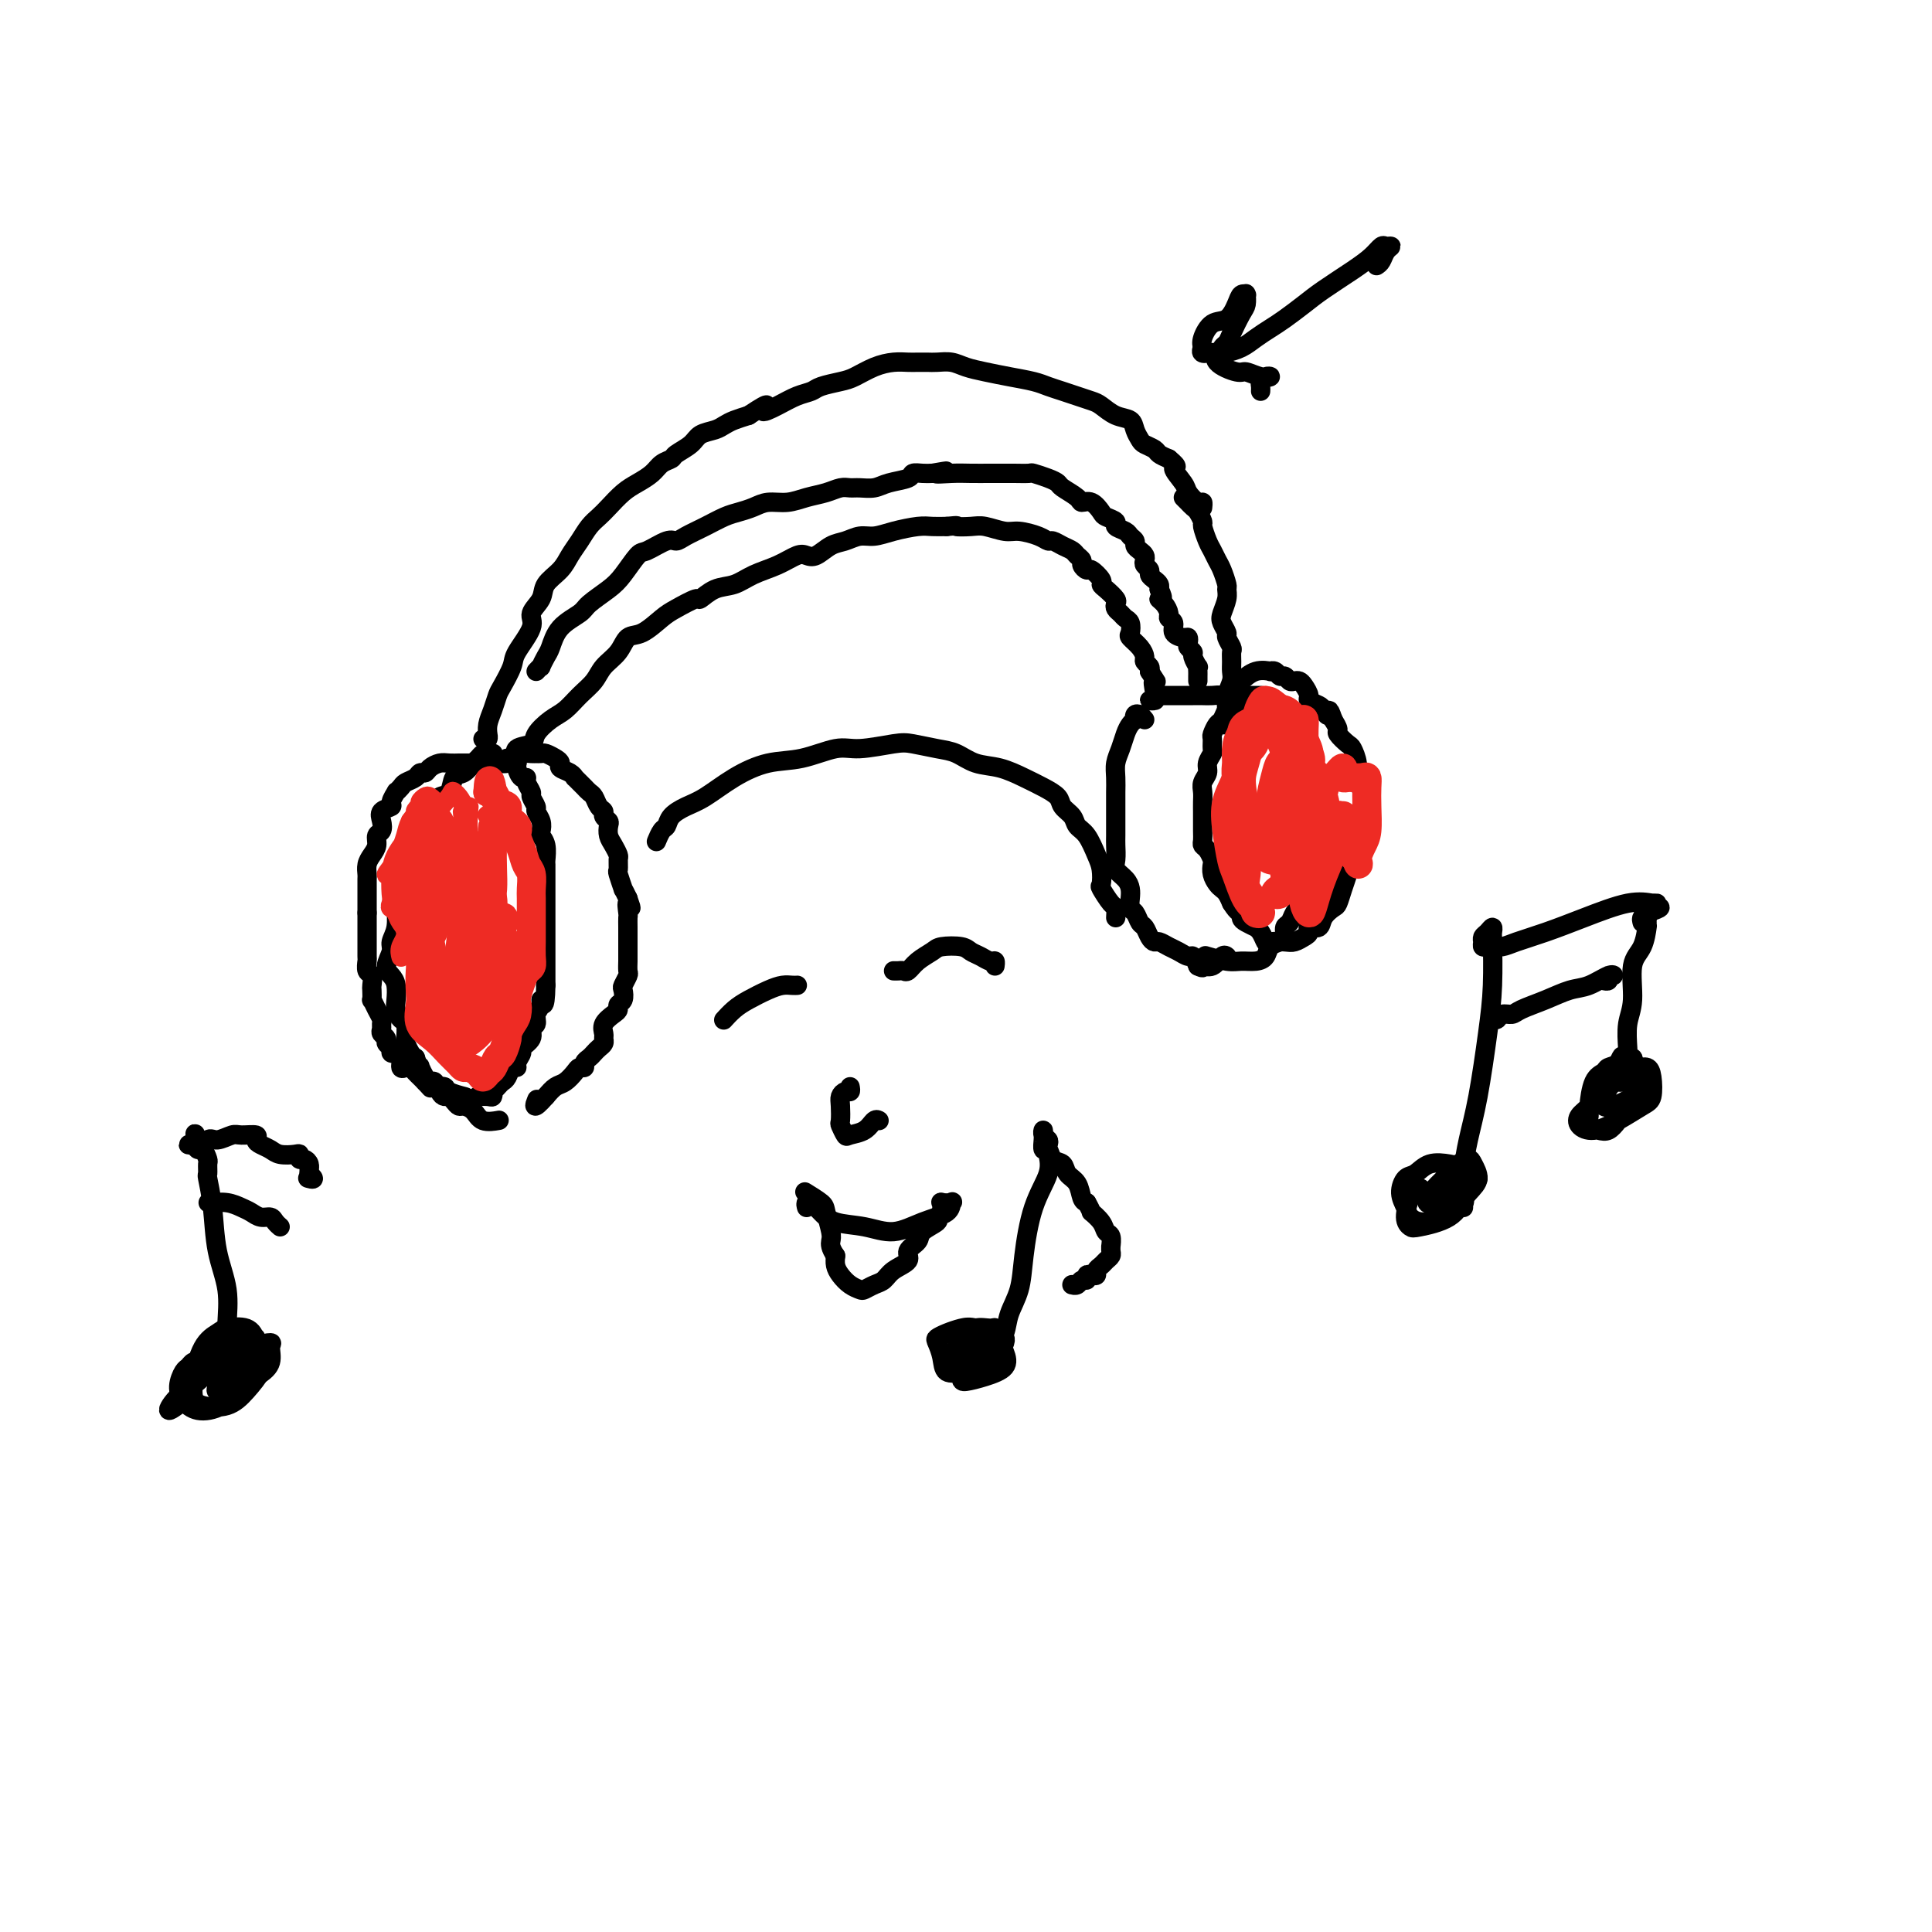 <svg viewBox='0 0 400 400' version='1.1' xmlns='http://www.w3.org/2000/svg' xmlns:xlink='http://www.w3.org/1999/xlink'><g fill='none' stroke='#000000' stroke-width='4' stroke-linecap='round' stroke-linejoin='round'><path d='M102,156c0.090,-0.007 0.179,-0.014 0,0c-0.179,0.014 -0.628,0.050 -1,0c-0.372,-0.050 -0.667,-0.184 -1,0c-0.333,0.184 -0.704,0.687 -1,1c-0.296,0.313 -0.517,0.436 -1,1c-0.483,0.564 -1.228,1.568 -2,2c-0.772,0.432 -1.572,0.292 -2,1c-0.428,0.708 -0.485,2.265 -1,3c-0.515,0.735 -1.490,0.647 -2,1c-0.510,0.353 -0.556,1.147 -1,2c-0.444,0.853 -1.286,1.764 -2,3c-0.714,1.236 -1.302,2.797 -2,4c-0.698,1.203 -1.508,2.050 -2,3c-0.492,0.950 -0.667,2.004 -1,3c-0.333,0.996 -0.825,1.933 -1,3c-0.175,1.067 -0.031,2.263 0,3c0.031,0.737 -0.049,1.016 0,2c0.049,0.984 0.226,2.672 0,4c-0.226,1.328 -0.856,2.294 -1,3c-0.144,0.706 0.196,1.152 0,2c-0.196,0.848 -0.929,2.100 -1,3c-0.071,0.900 0.520,1.450 1,2c0.480,0.550 0.850,1.101 1,2c0.150,0.899 0.079,2.147 0,3c-0.079,0.853 -0.165,1.313 0,2c0.165,0.687 0.583,1.602 1,2c0.417,0.398 0.833,0.278 1,1c0.167,0.722 0.086,2.286 0,3c-0.086,0.714 -0.177,0.577 0,1c0.177,0.423 0.622,1.407 1,2c0.378,0.593 0.689,0.797 1,1'/><path d='M86,219c1.168,3.420 1.086,2.470 1,2c-0.086,-0.470 -0.178,-0.459 0,0c0.178,0.459 0.625,1.367 1,2c0.375,0.633 0.678,0.992 1,1c0.322,0.008 0.664,-0.335 1,0c0.336,0.335 0.668,1.347 1,2c0.332,0.653 0.665,0.945 1,1c0.335,0.055 0.670,-0.127 1,0c0.330,0.127 0.653,0.563 1,1c0.347,0.437 0.717,0.873 1,1c0.283,0.127 0.479,-0.057 1,0c0.521,0.057 1.366,0.356 2,1c0.634,0.644 1.055,1.635 2,2c0.945,0.365 2.413,0.104 3,0c0.587,-0.104 0.294,-0.052 0,0'/><path d='M103,158c0.778,0.083 1.556,0.166 2,0c0.444,-0.166 0.553,-0.580 1,-1c0.447,-0.420 1.232,-0.845 2,-1c0.768,-0.155 1.519,-0.038 2,0c0.481,0.038 0.694,-0.001 1,0c0.306,0.001 0.707,0.042 1,0c0.293,-0.042 0.477,-0.166 1,0c0.523,0.166 1.384,0.623 2,1c0.616,0.377 0.987,0.675 1,1c0.013,0.325 -0.333,0.679 0,1c0.333,0.321 1.346,0.611 2,1c0.654,0.389 0.949,0.878 1,1c0.051,0.122 -0.141,-0.123 0,0c0.141,0.123 0.615,0.614 1,1c0.385,0.386 0.682,0.667 1,1c0.318,0.333 0.659,0.719 1,1c0.341,0.281 0.684,0.457 1,1c0.316,0.543 0.607,1.454 1,2c0.393,0.546 0.889,0.727 1,1c0.111,0.273 -0.164,0.639 0,1c0.164,0.361 0.766,0.717 1,1c0.234,0.283 0.101,0.494 0,1c-0.101,0.506 -0.170,1.306 0,2c0.170,0.694 0.581,1.283 1,2c0.419,0.717 0.848,1.563 1,2c0.152,0.437 0.026,0.466 0,1c-0.026,0.534 0.048,1.574 0,2c-0.048,0.426 -0.219,0.238 0,1c0.219,0.762 0.828,2.474 1,3c0.172,0.526 -0.094,-0.136 0,0c0.094,0.136 0.547,1.068 1,2'/><path d='M130,186c1.238,3.518 0.332,1.313 0,1c-0.332,-0.313 -0.089,1.264 0,2c0.089,0.736 0.024,0.630 0,1c-0.024,0.370 -0.006,1.216 0,2c0.006,0.784 0.002,1.504 0,2c-0.002,0.496 -0.001,0.767 0,1c0.001,0.233 0.001,0.429 0,1c-0.001,0.571 -0.004,1.519 0,2c0.004,0.481 0.015,0.495 0,1c-0.015,0.505 -0.056,1.501 0,2c0.056,0.499 0.207,0.501 0,1c-0.207,0.499 -0.773,1.496 -1,2c-0.227,0.504 -0.115,0.516 0,1c0.115,0.484 0.234,1.442 0,2c-0.234,0.558 -0.819,0.717 -1,1c-0.181,0.283 0.042,0.692 0,1c-0.042,0.308 -0.350,0.516 -1,1c-0.650,0.484 -1.641,1.243 -2,2c-0.359,0.757 -0.085,1.512 0,2c0.085,0.488 -0.018,0.708 0,1c0.018,0.292 0.159,0.655 0,1c-0.159,0.345 -0.616,0.671 -1,1c-0.384,0.329 -0.695,0.662 -1,1c-0.305,0.338 -0.606,0.681 -1,1c-0.394,0.319 -0.882,0.614 -1,1c-0.118,0.386 0.134,0.862 0,1c-0.134,0.138 -0.655,-0.062 -1,0c-0.345,0.062 -0.515,0.388 -1,1c-0.485,0.612 -1.284,1.511 -2,2c-0.716,0.489 -1.347,0.568 -2,1c-0.653,0.432 -1.326,1.216 -2,2'/><path d='M113,227c-2.933,3.333 -2.267,1.667 -2,1c0.267,-0.667 0.133,-0.333 0,0'/><path d='M105,158c-0.081,-0.540 -0.163,-1.079 0,-1c0.163,0.079 0.569,0.777 1,1c0.431,0.223 0.885,-0.029 1,0c0.115,0.029 -0.109,0.341 0,1c0.109,0.659 0.550,1.667 1,2c0.450,0.333 0.909,-0.009 1,0c0.091,0.009 -0.187,0.369 0,1c0.187,0.631 0.838,1.534 1,2c0.162,0.466 -0.167,0.496 0,1c0.167,0.504 0.828,1.482 1,2c0.172,0.518 -0.146,0.574 0,1c0.146,0.426 0.757,1.221 1,2c0.243,0.779 0.118,1.542 0,2c-0.118,0.458 -0.228,0.612 0,1c0.228,0.388 0.793,1.010 1,2c0.207,0.990 0.055,2.348 0,3c-0.055,0.652 -0.015,0.597 0,1c0.015,0.403 0.004,1.264 0,2c-0.004,0.736 -0.001,1.347 0,2c0.001,0.653 0.000,1.347 0,2c-0.000,0.653 -0.000,1.263 0,2c0.000,0.737 0.000,1.601 0,2c-0.000,0.399 -0.000,0.333 0,1c0.000,0.667 0.000,2.066 0,3c-0.000,0.934 -0.000,1.401 0,2c0.000,0.599 0.000,1.329 0,2c-0.000,0.671 -0.000,1.283 0,2c0.000,0.717 0.000,1.539 0,2c-0.000,0.461 -0.000,0.560 0,1c0.000,0.440 0.000,1.220 0,2'/><path d='M113,204c-0.089,5.903 -0.813,3.661 -1,3c-0.187,-0.661 0.162,0.259 0,1c-0.162,0.741 -0.836,1.302 -1,2c-0.164,0.698 0.181,1.534 0,2c-0.181,0.466 -0.890,0.562 -1,1c-0.110,0.438 0.378,1.218 0,2c-0.378,0.782 -1.621,1.567 -2,2c-0.379,0.433 0.106,0.515 0,1c-0.106,0.485 -0.802,1.373 -1,2c-0.198,0.627 0.102,0.994 0,1c-0.102,0.006 -0.605,-0.348 -1,0c-0.395,0.348 -0.680,1.399 -1,2c-0.320,0.601 -0.674,0.753 -1,1c-0.326,0.247 -0.625,0.588 -1,1c-0.375,0.412 -0.826,0.895 -1,1c-0.174,0.105 -0.071,-0.168 0,0c0.071,0.168 0.110,0.777 0,1c-0.110,0.223 -0.370,0.060 -1,0c-0.630,-0.060 -1.631,-0.016 -2,0c-0.369,0.016 -0.105,0.005 0,0c0.105,-0.005 0.053,-0.002 0,0'/><path d='M102,158c-0.346,0.000 -0.692,0.000 -1,0c-0.308,-0.000 -0.578,-0.000 -1,0c-0.422,0.000 -0.995,0.000 -1,0c-0.005,-0.000 0.557,-0.001 0,0c-0.557,0.001 -2.233,0.003 -3,0c-0.767,-0.003 -0.625,-0.011 -1,0c-0.375,0.011 -1.267,0.041 -2,0c-0.733,-0.041 -1.309,-0.152 -2,0c-0.691,0.152 -1.498,0.565 -2,1c-0.502,0.435 -0.697,0.890 -1,1c-0.303,0.110 -0.712,-0.124 -1,0c-0.288,0.124 -0.454,0.606 -1,1c-0.546,0.394 -1.471,0.701 -2,1c-0.529,0.299 -0.662,0.591 -1,1c-0.338,0.409 -0.883,0.935 -1,1c-0.117,0.065 0.193,-0.331 0,0c-0.193,0.331 -0.888,1.388 -1,2c-0.112,0.612 0.358,0.779 0,1c-0.358,0.221 -1.545,0.496 -2,1c-0.455,0.504 -0.177,1.237 0,2c0.177,0.763 0.254,1.555 0,2c-0.254,0.445 -0.839,0.543 -1,1c-0.161,0.457 0.100,1.273 0,2c-0.100,0.727 -0.563,1.365 -1,2c-0.437,0.635 -0.849,1.269 -1,2c-0.151,0.731 -0.040,1.561 0,2c0.040,0.439 0.011,0.488 0,1c-0.011,0.512 -0.003,1.488 0,2c0.003,0.512 0.001,0.561 0,1c-0.001,0.439 -0.000,1.268 0,2c0.000,0.732 0.000,1.366 0,2'/><path d='M76,189c0.000,1.659 0.000,0.806 0,1c-0.000,0.194 -0.000,1.436 0,2c0.000,0.564 0.000,0.451 0,1c-0.000,0.549 -0.001,1.762 0,2c0.001,0.238 0.004,-0.498 0,0c-0.004,0.498 -0.015,2.232 0,3c0.015,0.768 0.057,0.572 0,1c-0.057,0.428 -0.211,1.482 0,2c0.211,0.518 0.788,0.501 1,1c0.212,0.499 0.060,1.512 0,2c-0.060,0.488 -0.026,0.449 0,1c0.026,0.551 0.045,1.692 0,2c-0.045,0.308 -0.155,-0.216 0,0c0.155,0.216 0.576,1.171 1,2c0.424,0.829 0.850,1.532 1,2c0.150,0.468 0.025,0.703 0,1c-0.025,0.297 0.050,0.657 0,1c-0.050,0.343 -0.225,0.670 0,1c0.225,0.330 0.849,0.663 1,1c0.151,0.337 -0.171,0.678 0,1c0.171,0.322 0.834,0.624 1,1c0.166,0.376 -0.167,0.826 0,1c0.167,0.174 0.832,0.071 1,0c0.168,-0.071 -0.162,-0.111 0,0c0.162,0.111 0.817,0.372 1,1c0.183,0.628 -0.106,1.621 0,2c0.106,0.379 0.606,0.143 1,0c0.394,-0.143 0.683,-0.193 1,0c0.317,0.193 0.662,0.629 1,1c0.338,0.371 0.668,0.677 1,1c0.332,0.323 0.666,0.661 1,1'/><path d='M88,224c1.590,1.770 1.064,1.196 1,1c-0.064,-0.196 0.333,-0.014 1,0c0.667,0.014 1.604,-0.140 2,0c0.396,0.140 0.250,0.574 1,1c0.750,0.426 2.394,0.846 3,1c0.606,0.154 0.173,0.044 0,0c-0.173,-0.044 -0.087,-0.022 0,0'/><path d='M100,153c0.424,0.125 0.849,0.249 1,0c0.151,-0.249 0.030,-0.872 0,-1c-0.030,-0.128 0.032,0.239 0,0c-0.032,-0.239 -0.159,-1.082 0,-2c0.159,-0.918 0.603,-1.909 1,-3c0.397,-1.091 0.745,-2.281 1,-3c0.255,-0.719 0.416,-0.968 1,-2c0.584,-1.032 1.589,-2.846 2,-4c0.411,-1.154 0.227,-1.649 1,-3c0.773,-1.351 2.504,-3.558 3,-5c0.496,-1.442 -0.243,-2.118 0,-3c0.243,-0.882 1.469,-1.968 2,-3c0.531,-1.032 0.369,-2.009 1,-3c0.631,-0.991 2.056,-1.995 3,-3c0.944,-1.005 1.407,-2.011 2,-3c0.593,-0.989 1.317,-1.959 2,-3c0.683,-1.041 1.326,-2.152 2,-3c0.674,-0.848 1.378,-1.434 2,-2c0.622,-0.566 1.163,-1.111 2,-2c0.837,-0.889 1.969,-2.122 3,-3c1.031,-0.878 1.962,-1.400 3,-2c1.038,-0.600 2.183,-1.277 3,-2c0.817,-0.723 1.306,-1.493 2,-2c0.694,-0.507 1.593,-0.752 2,-1c0.407,-0.248 0.322,-0.500 1,-1c0.678,-0.500 2.120,-1.247 3,-2c0.880,-0.753 1.197,-1.511 2,-2c0.803,-0.489 2.092,-0.708 3,-1c0.908,-0.292 1.437,-0.655 2,-1c0.563,-0.345 1.161,-0.670 2,-1c0.839,-0.330 1.920,-0.665 3,-1'/><path d='M155,86c5.656,-3.753 3.295,-1.635 3,-1c-0.295,0.635 1.475,-0.211 3,-1c1.525,-0.789 2.805,-1.520 4,-2c1.195,-0.480 2.304,-0.710 3,-1c0.696,-0.290 0.980,-0.642 2,-1c1.020,-0.358 2.777,-0.723 4,-1c1.223,-0.277 1.913,-0.467 3,-1c1.087,-0.533 2.570,-1.411 4,-2c1.430,-0.589 2.805,-0.890 4,-1c1.195,-0.110 2.210,-0.030 3,0c0.790,0.030 1.355,0.011 2,0c0.645,-0.011 1.371,-0.014 2,0c0.629,0.014 1.160,0.045 2,0c0.840,-0.045 1.989,-0.167 3,0c1.011,0.167 1.884,0.622 3,1c1.116,0.378 2.476,0.679 4,1c1.524,0.321 3.212,0.663 5,1c1.788,0.337 3.676,0.668 5,1c1.324,0.332 2.083,0.665 3,1c0.917,0.335 1.991,0.671 3,1c1.009,0.329 1.951,0.651 3,1c1.049,0.349 2.203,0.726 3,1c0.797,0.274 1.236,0.444 2,1c0.764,0.556 1.853,1.497 3,2c1.147,0.503 2.353,0.569 3,1c0.647,0.431 0.736,1.229 1,2c0.264,0.771 0.703,1.516 1,2c0.297,0.484 0.451,0.707 1,1c0.549,0.293 1.494,0.656 2,1c0.506,0.344 0.573,0.670 1,1c0.427,0.330 1.213,0.665 2,1'/><path d='M242,95c2.589,2.151 1.062,1.528 1,2c-0.062,0.472 1.342,2.039 2,3c0.658,0.961 0.568,1.315 1,2c0.432,0.685 1.384,1.699 2,2c0.616,0.301 0.897,-0.111 1,0c0.103,0.111 0.030,0.746 0,1c-0.030,0.254 -0.015,0.127 0,0'/><path d='M107,158c0.088,-0.216 0.176,-0.432 0,-1c-0.176,-0.568 -0.616,-1.488 0,-2c0.616,-0.512 2.289,-0.615 3,-1c0.711,-0.385 0.459,-1.050 1,-2c0.541,-0.950 1.873,-2.183 3,-3c1.127,-0.817 2.049,-1.218 3,-2c0.951,-0.782 1.931,-1.944 3,-3c1.069,-1.056 2.228,-2.007 3,-3c0.772,-0.993 1.159,-2.027 2,-3c0.841,-0.973 2.138,-1.884 3,-3c0.862,-1.116 1.289,-2.437 2,-3c0.711,-0.563 1.705,-0.370 3,-1c1.295,-0.630 2.891,-2.085 4,-3c1.109,-0.915 1.731,-1.291 3,-2c1.269,-0.709 3.184,-1.751 4,-2c0.816,-0.249 0.531,0.296 1,0c0.469,-0.296 1.690,-1.432 3,-2c1.310,-0.568 2.707,-0.570 4,-1c1.293,-0.430 2.481,-1.290 4,-2c1.519,-0.710 3.369,-1.269 5,-2c1.631,-0.731 3.045,-1.635 4,-2c0.955,-0.365 1.452,-0.193 2,0c0.548,0.193 1.146,0.406 2,0c0.854,-0.406 1.963,-1.432 3,-2c1.037,-0.568 2.003,-0.678 3,-1c0.997,-0.322 2.023,-0.857 3,-1c0.977,-0.143 1.903,0.105 3,0c1.097,-0.105 2.366,-0.564 4,-1c1.634,-0.436 3.632,-0.848 5,-1c1.368,-0.152 2.105,-0.043 3,0c0.895,0.043 1.947,0.022 3,0'/><path d='M196,109c3.089,-0.314 1.813,-0.099 2,0c0.187,0.099 1.839,0.082 3,0c1.161,-0.082 1.831,-0.228 3,0c1.169,0.228 2.837,0.831 4,1c1.163,0.169 1.820,-0.095 3,0c1.180,0.095 2.883,0.550 4,1c1.117,0.450 1.647,0.894 2,1c0.353,0.106 0.529,-0.126 1,0c0.471,0.126 1.235,0.611 2,1c0.765,0.389 1.529,0.683 2,1c0.471,0.317 0.650,0.658 1,1c0.350,0.342 0.872,0.687 1,1c0.128,0.313 -0.138,0.595 0,1c0.138,0.405 0.680,0.934 1,1c0.320,0.066 0.419,-0.329 1,0c0.581,0.329 1.644,1.384 2,2c0.356,0.616 0.003,0.795 0,1c-0.003,0.205 0.342,0.436 1,1c0.658,0.564 1.629,1.461 2,2c0.371,0.539 0.141,0.721 0,1c-0.141,0.279 -0.195,0.656 0,1c0.195,0.344 0.639,0.655 1,1c0.361,0.345 0.639,0.725 1,1c0.361,0.275 0.805,0.445 1,1c0.195,0.555 0.142,1.497 0,2c-0.142,0.503 -0.374,0.569 0,1c0.374,0.431 1.354,1.229 2,2c0.646,0.771 0.957,1.516 1,2c0.043,0.484 -0.181,0.707 0,1c0.181,0.293 0.766,0.655 1,1c0.234,0.345 0.117,0.672 0,1'/><path d='M238,139c2.700,4.211 1.451,2.239 1,2c-0.451,-0.239 -0.103,1.257 0,2c0.103,0.743 -0.039,0.735 0,1c0.039,0.265 0.258,0.803 0,1c-0.258,0.197 -0.992,0.053 -1,0c-0.008,-0.053 0.712,-0.015 1,0c0.288,0.015 0.144,0.008 0,0'/><path d='M245,103c0.447,0.449 0.894,0.898 1,1c0.106,0.102 -0.130,-0.143 0,0c0.130,0.143 0.626,0.675 1,1c0.374,0.325 0.625,0.443 1,1c0.375,0.557 0.874,1.553 1,2c0.126,0.447 -0.121,0.345 0,1c0.121,0.655 0.611,2.067 1,3c0.389,0.933 0.678,1.387 1,2c0.322,0.613 0.676,1.385 1,2c0.324,0.615 0.619,1.075 1,2c0.381,0.925 0.847,2.316 1,3c0.153,0.684 -0.008,0.659 0,1c0.008,0.341 0.183,1.046 0,2c-0.183,0.954 -0.725,2.158 -1,3c-0.275,0.842 -0.284,1.324 0,2c0.284,0.676 0.861,1.546 1,2c0.139,0.454 -0.159,0.492 0,1c0.159,0.508 0.776,1.486 1,2c0.224,0.514 0.056,0.563 0,1c-0.056,0.437 -0.001,1.261 0,2c0.001,0.739 -0.053,1.392 0,2c0.053,0.608 0.211,1.172 0,2c-0.211,0.828 -0.792,1.921 -1,3c-0.208,1.079 -0.042,2.146 0,3c0.042,0.854 -0.040,1.497 0,2c0.040,0.503 0.203,0.866 0,1c-0.203,0.134 -0.772,0.038 -1,0c-0.228,-0.038 -0.114,-0.019 0,0'/><path d='M240,144c0.780,-0.000 1.560,-0.000 2,0c0.440,0.000 0.541,0.000 1,0c0.459,-0.000 1.278,-0.001 2,0c0.722,0.001 1.348,0.003 2,0c0.652,-0.003 1.331,-0.012 2,0c0.669,0.012 1.330,0.045 2,0c0.670,-0.045 1.350,-0.167 2,0c0.650,0.167 1.268,0.622 2,1c0.732,0.378 1.576,0.677 2,1c0.424,0.323 0.427,0.668 1,1c0.573,0.332 1.715,0.652 2,1c0.285,0.348 -0.288,0.726 0,1c0.288,0.274 1.435,0.445 2,1c0.565,0.555 0.546,1.496 1,2c0.454,0.504 1.379,0.573 2,1c0.621,0.427 0.937,1.211 1,2c0.063,0.789 -0.128,1.581 0,2c0.128,0.419 0.574,0.464 1,1c0.426,0.536 0.832,1.562 1,2c0.168,0.438 0.098,0.286 0,1c-0.098,0.714 -0.222,2.293 0,3c0.222,0.707 0.792,0.541 1,1c0.208,0.459 0.056,1.544 0,2c-0.056,0.456 -0.015,0.283 0,1c0.015,0.717 0.004,2.323 0,3c-0.004,0.677 -0.001,0.427 0,1c0.001,0.573 0.000,1.971 0,3c-0.000,1.029 -0.000,1.688 0,2c0.000,0.312 0.000,0.276 0,1c-0.000,0.724 -0.000,2.207 0,3c0.000,0.793 0.000,0.897 0,1'/><path d='M269,182c0.468,4.462 0.137,2.117 0,2c-0.137,-0.117 -0.079,1.995 0,3c0.079,1.005 0.179,0.903 0,1c-0.179,0.097 -0.638,0.393 -1,1c-0.362,0.607 -0.626,1.524 -1,2c-0.374,0.476 -0.859,0.512 -1,1c-0.141,0.488 0.062,1.427 0,2c-0.062,0.573 -0.390,0.780 -1,1c-0.610,0.220 -1.502,0.452 -2,1c-0.498,0.548 -0.604,1.411 -1,2c-0.396,0.589 -1.084,0.904 -2,1c-0.916,0.096 -2.060,-0.026 -3,0c-0.940,0.026 -1.676,0.199 -3,0c-1.324,-0.199 -3.235,-0.771 -4,-1c-0.765,-0.229 -0.382,-0.114 0,0'/><path d='M237,149c-0.311,-0.391 -0.622,-0.782 -1,-1c-0.378,-0.218 -0.822,-0.264 -1,0c-0.178,0.264 -0.089,0.836 0,1c0.089,0.164 0.178,-0.080 0,0c-0.178,0.080 -0.622,0.485 -1,1c-0.378,0.515 -0.690,1.139 -1,2c-0.310,0.861 -0.619,1.959 -1,3c-0.381,1.041 -0.834,2.024 -1,3c-0.166,0.976 -0.044,1.946 0,3c0.044,1.054 0.012,2.193 0,3c-0.012,0.807 -0.003,1.284 0,2c0.003,0.716 -0.001,1.672 0,3c0.001,1.328 0.007,3.027 0,4c-0.007,0.973 -0.026,1.219 0,2c0.026,0.781 0.098,2.096 0,3c-0.098,0.904 -0.367,1.398 0,2c0.367,0.602 1.369,1.312 2,2c0.631,0.688 0.890,1.354 1,2c0.110,0.646 0.071,1.271 0,2c-0.071,0.729 -0.174,1.561 0,2c0.174,0.439 0.624,0.486 1,1c0.376,0.514 0.677,1.496 1,2c0.323,0.504 0.667,0.530 1,1c0.333,0.470 0.655,1.382 1,2c0.345,0.618 0.712,0.940 1,1c0.288,0.060 0.497,-0.143 1,0c0.503,0.143 1.301,0.632 2,1c0.699,0.368 1.301,0.614 2,1c0.699,0.386 1.496,0.912 2,1c0.504,0.088 0.715,-0.260 1,0c0.285,0.260 0.642,1.130 1,2'/><path d='M248,200c1.526,0.741 0.840,0.094 1,0c0.160,-0.094 1.167,0.367 2,0c0.833,-0.367 1.494,-1.560 2,-2c0.506,-0.440 0.859,-0.126 1,0c0.141,0.126 0.071,0.063 0,0'/><path d='M261,144c-0.447,-0.000 -0.895,-0.000 -1,0c-0.105,0.000 0.131,0.002 0,0c-0.131,-0.002 -0.630,-0.006 -1,0c-0.370,0.006 -0.610,0.024 -1,0c-0.390,-0.024 -0.931,-0.090 -1,0c-0.069,0.090 0.333,0.338 0,1c-0.333,0.662 -1.399,1.740 -2,2c-0.601,0.260 -0.735,-0.296 -1,0c-0.265,0.296 -0.660,1.445 -1,2c-0.340,0.555 -0.626,0.515 -1,1c-0.374,0.485 -0.836,1.495 -1,2c-0.164,0.505 -0.029,0.505 0,1c0.029,0.495 -0.049,1.483 0,2c0.049,0.517 0.223,0.561 0,1c-0.223,0.439 -0.844,1.272 -1,2c-0.156,0.728 0.154,1.351 0,2c-0.154,0.649 -0.773,1.324 -1,2c-0.227,0.676 -0.061,1.354 0,2c0.061,0.646 0.016,1.262 0,2c-0.016,0.738 -0.005,1.598 0,2c0.005,0.402 0.004,0.344 0,1c-0.004,0.656 -0.011,2.025 0,3c0.011,0.975 0.042,1.556 0,2c-0.042,0.444 -0.156,0.752 0,1c0.156,0.248 0.581,0.437 1,1c0.419,0.563 0.833,1.499 1,2c0.167,0.501 0.086,0.567 0,1c-0.086,0.433 -0.178,1.232 0,2c0.178,0.768 0.625,1.505 1,2c0.375,0.495 0.678,0.749 1,1c0.322,0.251 0.663,0.500 1,1c0.337,0.500 0.668,1.250 1,2'/><path d='M255,187c1.389,2.260 1.860,1.912 2,2c0.140,0.088 -0.051,0.614 0,1c0.051,0.386 0.343,0.633 1,1c0.657,0.367 1.680,0.855 2,1c0.320,0.145 -0.062,-0.052 0,0c0.062,0.052 0.569,0.355 1,1c0.431,0.645 0.787,1.634 1,2c0.213,0.366 0.282,0.110 1,0c0.718,-0.110 2.085,-0.072 3,0c0.915,0.072 1.376,0.178 2,0c0.624,-0.178 1.409,-0.642 2,-1c0.591,-0.358 0.988,-0.611 1,-1c0.012,-0.389 -0.362,-0.915 0,-1c0.362,-0.085 1.459,0.269 2,0c0.541,-0.269 0.526,-1.163 1,-2c0.474,-0.837 1.436,-1.618 2,-2c0.564,-0.382 0.728,-0.363 1,-1c0.272,-0.637 0.651,-1.928 1,-3c0.349,-1.072 0.668,-1.924 1,-3c0.332,-1.076 0.679,-2.374 1,-4c0.321,-1.626 0.618,-3.579 1,-5c0.382,-1.421 0.849,-2.308 1,-3c0.151,-0.692 -0.016,-1.187 0,-2c0.016,-0.813 0.213,-1.943 0,-3c-0.213,-1.057 -0.835,-2.042 -1,-3c-0.165,-0.958 0.128,-1.891 0,-3c-0.128,-1.109 -0.678,-2.394 -1,-3c-0.322,-0.606 -0.416,-0.534 -1,-1c-0.584,-0.466 -1.657,-1.472 -2,-2c-0.343,-0.528 0.045,-0.580 0,-1c-0.045,-0.420 -0.522,-1.210 -1,-2'/><path d='M276,149c-1.101,-3.272 -0.855,-1.453 -1,-1c-0.145,0.453 -0.683,-0.459 -1,-1c-0.317,-0.541 -0.414,-0.709 -1,-1c-0.586,-0.291 -1.663,-0.705 -2,-1c-0.337,-0.295 0.064,-0.470 0,-1c-0.064,-0.530 -0.595,-1.414 -1,-2c-0.405,-0.586 -0.686,-0.874 -1,-1c-0.314,-0.126 -0.661,-0.090 -1,0c-0.339,0.090 -0.670,0.234 -1,0c-0.330,-0.234 -0.661,-0.847 -1,-1c-0.339,-0.153 -0.688,0.153 -1,0c-0.312,-0.153 -0.588,-0.767 -1,-1c-0.412,-0.233 -0.962,-0.087 -1,0c-0.038,0.087 0.434,0.114 0,0c-0.434,-0.114 -1.776,-0.371 -3,0c-1.224,0.371 -2.329,1.369 -3,2c-0.671,0.631 -0.906,0.895 -1,1c-0.094,0.105 -0.047,0.053 0,0'/></g>
<g fill='none' stroke='#EE2B24' stroke-width='4' stroke-linecap='round' stroke-linejoin='round'><path d='M101,169c-0.114,-0.198 -0.227,-0.395 0,0c0.227,0.395 0.795,1.384 1,2c0.205,0.616 0.049,0.860 0,2c-0.049,1.140 0.011,3.178 0,5c-0.011,1.822 -0.094,3.429 0,5c0.094,1.571 0.364,3.106 0,4c-0.364,0.894 -1.363,1.148 -2,2c-0.637,0.852 -0.913,2.301 -1,3c-0.087,0.699 0.015,0.647 0,0c-0.015,-0.647 -0.148,-1.891 0,-3c0.148,-1.109 0.576,-2.084 1,-4c0.424,-1.916 0.845,-4.771 1,-7c0.155,-2.229 0.045,-3.830 0,-5c-0.045,-1.170 -0.026,-1.908 0,-2c0.026,-0.092 0.060,0.461 0,1c-0.060,0.539 -0.213,1.063 0,2c0.213,0.937 0.791,2.286 1,4c0.209,1.714 0.049,3.794 0,6c-0.049,2.206 0.012,4.537 0,6c-0.012,1.463 -0.097,2.057 0,3c0.097,0.943 0.376,2.235 0,2c-0.376,-0.235 -1.407,-1.996 -2,-3c-0.593,-1.004 -0.746,-1.251 -1,-3c-0.254,-1.749 -0.607,-4.999 -1,-8c-0.393,-3.001 -0.827,-5.753 -1,-8c-0.173,-2.247 -0.085,-3.990 0,-5c0.085,-1.010 0.167,-1.289 0,-1c-0.167,0.289 -0.584,1.144 -1,2'/><path d='M96,169c-0.746,-2.875 0.389,1.938 0,5c-0.389,3.062 -2.302,4.374 -3,6c-0.698,1.626 -0.180,3.568 0,5c0.180,1.432 0.023,2.356 0,3c-0.023,0.644 0.087,1.008 0,1c-0.087,-0.008 -0.370,-0.388 0,-2c0.370,-1.612 1.395,-4.456 2,-7c0.605,-2.544 0.791,-4.789 1,-7c0.209,-2.211 0.440,-4.390 0,-6c-0.440,-1.610 -1.551,-2.651 -2,-3c-0.449,-0.349 -0.236,-0.004 -1,1c-0.764,1.004 -2.506,2.669 -3,4c-0.494,1.331 0.259,2.329 0,4c-0.259,1.671 -1.530,4.017 -2,6c-0.470,1.983 -0.138,3.604 0,5c0.138,1.396 0.083,2.565 0,3c-0.083,0.435 -0.193,0.134 0,0c0.193,-0.134 0.690,-0.102 1,-1c0.310,-0.898 0.432,-2.725 1,-5c0.568,-2.275 1.582,-4.998 2,-7c0.418,-2.002 0.240,-3.282 0,-4c-0.240,-0.718 -0.541,-0.872 -1,-1c-0.459,-0.128 -1.076,-0.228 -2,0c-0.924,0.228 -2.154,0.785 -3,2c-0.846,1.215 -1.307,3.089 -2,5c-0.693,1.911 -1.619,3.859 -2,6c-0.381,2.141 -0.218,4.474 0,6c0.218,1.526 0.491,2.244 1,3c0.509,0.756 1.252,1.550 2,1c0.748,-0.550 1.499,-2.443 2,-4c0.501,-1.557 0.750,-2.779 1,-4'/><path d='M88,184c0.827,-2.736 0.396,-6.078 0,-8c-0.396,-1.922 -0.755,-2.426 -1,-3c-0.245,-0.574 -0.376,-1.217 -1,-1c-0.624,0.217 -1.740,1.294 -2,2c-0.260,0.706 0.336,1.041 0,2c-0.336,0.959 -1.604,2.544 -2,4c-0.396,1.456 0.081,2.785 0,4c-0.081,1.215 -0.720,2.316 -1,3c-0.280,0.684 -0.201,0.952 0,1c0.201,0.048 0.524,-0.124 1,-1c0.476,-0.876 1.105,-2.458 2,-4c0.895,-1.542 2.055,-3.045 3,-5c0.945,-1.955 1.674,-4.362 2,-6c0.326,-1.638 0.248,-2.505 0,-3c-0.248,-0.495 -0.666,-0.616 -1,-1c-0.334,-0.384 -0.583,-1.030 -1,-1c-0.417,0.030 -1.002,0.736 -1,1c0.002,0.264 0.593,0.086 1,0c0.407,-0.086 0.632,-0.078 1,0c0.368,0.078 0.880,0.228 1,0c0.120,-0.228 -0.153,-0.832 0,-1c0.153,-0.168 0.730,0.102 1,0c0.270,-0.102 0.231,-0.576 0,-1c-0.231,-0.424 -0.656,-0.799 -1,-1c-0.344,-0.201 -0.608,-0.229 -1,0c-0.392,0.229 -0.913,0.716 -1,1c-0.087,0.284 0.261,0.367 0,1c-0.261,0.633 -1.130,1.817 -2,3'/><path d='M85,170c-0.606,1.199 -0.621,1.697 -1,3c-0.379,1.303 -1.122,3.409 -2,5c-0.878,1.591 -1.891,2.665 -2,3c-0.109,0.335 0.686,-0.068 1,0c0.314,0.068 0.146,0.607 1,0c0.854,-0.607 2.730,-2.361 4,-4c1.270,-1.639 1.934,-3.163 2,-4c0.066,-0.837 -0.466,-0.987 -1,-1c-0.534,-0.013 -1.070,0.109 -2,1c-0.930,0.891 -2.255,2.549 -3,4c-0.745,1.451 -0.911,2.696 -1,4c-0.089,1.304 -0.101,2.669 0,4c0.101,1.331 0.314,2.630 1,4c0.686,1.370 1.844,2.810 2,4c0.156,1.190 -0.689,2.128 -1,3c-0.311,0.872 -0.089,1.678 0,2c0.089,0.322 0.044,0.161 0,0'/></g>
<g fill='none' stroke='#EE2B24' stroke-width='6' stroke-linecap='round' stroke-linejoin='round'><path d='M91,176c0.089,-0.408 0.178,-0.815 0,-1c-0.178,-0.185 -0.625,-0.147 -1,0c-0.375,0.147 -0.680,0.405 -1,1c-0.320,0.595 -0.657,1.529 -1,2c-0.343,0.471 -0.692,0.478 -1,1c-0.308,0.522 -0.574,1.557 -1,3c-0.426,1.443 -1.011,3.292 -1,5c0.011,1.708 0.620,3.274 1,5c0.380,1.726 0.532,3.611 1,5c0.468,1.389 1.250,2.282 2,3c0.750,0.718 1.466,1.261 2,2c0.534,0.739 0.886,1.673 1,2c0.114,0.327 -0.010,0.045 0,0c0.010,-0.045 0.153,0.145 0,0c-0.153,-0.145 -0.601,-0.626 -1,-1c-0.399,-0.374 -0.747,-0.642 -1,-2c-0.253,-1.358 -0.410,-3.806 -1,-6c-0.590,-2.194 -1.612,-4.135 -2,-6c-0.388,-1.865 -0.142,-3.653 0,-5c0.142,-1.347 0.182,-2.252 0,-3c-0.182,-0.748 -0.584,-1.337 0,-2c0.584,-0.663 2.154,-1.399 3,-2c0.846,-0.601 0.966,-1.066 1,-1c0.034,0.066 -0.019,0.663 0,1c0.019,0.337 0.110,0.416 0,1c-0.110,0.584 -0.423,1.675 -1,3c-0.577,1.325 -1.420,2.886 -2,4c-0.580,1.114 -0.898,1.783 -1,3c-0.102,1.217 0.011,2.981 0,5c-0.011,2.019 -0.146,4.291 0,6c0.146,1.709 0.573,2.854 1,4'/><path d='M88,203c0.079,4.922 1.278,4.226 2,5c0.722,0.774 0.967,3.017 1,4c0.033,0.983 -0.146,0.708 0,1c0.146,0.292 0.617,1.153 1,1c0.383,-0.153 0.677,-1.320 1,-3c0.323,-1.680 0.675,-3.874 1,-6c0.325,-2.126 0.624,-4.183 1,-7c0.376,-2.817 0.829,-6.393 1,-9c0.171,-2.607 0.060,-4.245 0,-6c-0.060,-1.755 -0.069,-3.628 0,-5c0.069,-1.372 0.217,-2.243 0,-3c-0.217,-0.757 -0.797,-1.400 -1,-2c-0.203,-0.600 -0.028,-1.157 0,-1c0.028,0.157 -0.090,1.027 0,2c0.090,0.973 0.388,2.050 1,3c0.612,0.950 1.537,1.774 2,3c0.463,1.226 0.464,2.854 1,4c0.536,1.146 1.608,1.809 2,3c0.392,1.191 0.104,2.910 0,4c-0.104,1.090 -0.024,1.552 0,2c0.024,0.448 -0.009,0.882 0,1c0.009,0.118 0.060,-0.079 0,-1c-0.060,-0.921 -0.230,-2.566 0,-4c0.230,-1.434 0.861,-2.657 1,-5c0.139,-2.343 -0.214,-5.805 0,-9c0.214,-3.195 0.996,-6.125 1,-8c0.004,-1.875 -0.768,-2.697 -1,-3c-0.232,-0.303 0.077,-0.087 0,0c-0.077,0.087 -0.538,0.043 -1,0'/><path d='M101,164c0.225,-4.649 0.786,-1.272 1,0c0.214,1.272 0.080,0.438 0,0c-0.080,-0.438 -0.105,-0.479 0,0c0.105,0.479 0.339,1.478 1,2c0.661,0.522 1.749,0.565 2,1c0.251,0.435 -0.336,1.261 0,2c0.336,0.739 1.597,1.390 2,2c0.403,0.610 -0.050,1.179 0,2c0.050,0.821 0.602,1.895 1,3c0.398,1.105 0.643,2.240 1,3c0.357,0.760 0.828,1.143 1,2c0.172,0.857 0.046,2.187 0,3c-0.046,0.813 -0.012,1.109 0,2c0.012,0.891 0.003,2.378 0,3c-0.003,0.622 -0.000,0.380 0,1c0.000,0.620 -0.003,2.102 0,3c0.003,0.898 0.012,1.213 0,2c-0.012,0.787 -0.045,2.048 0,3c0.045,0.952 0.167,1.595 0,2c-0.167,0.405 -0.622,0.570 -1,1c-0.378,0.430 -0.679,1.123 -1,2c-0.321,0.877 -0.660,1.939 -1,3'/><path d='M107,206c-0.476,3.759 -0.165,2.157 0,2c0.165,-0.157 0.185,1.132 0,2c-0.185,0.868 -0.574,1.317 -1,2c-0.426,0.683 -0.888,1.601 -1,2c-0.112,0.399 0.125,0.277 0,1c-0.125,0.723 -0.611,2.289 -1,3c-0.389,0.711 -0.681,0.566 -1,1c-0.319,0.434 -0.667,1.447 -1,2c-0.333,0.553 -0.653,0.646 -1,1c-0.347,0.354 -0.722,0.968 -1,1c-0.278,0.032 -0.458,-0.518 -1,-1c-0.542,-0.482 -1.446,-0.895 -2,-1c-0.554,-0.105 -0.759,0.097 -1,0c-0.241,-0.097 -0.520,-0.494 -1,-1c-0.480,-0.506 -1.162,-1.121 -2,-2c-0.838,-0.879 -1.833,-2.022 -3,-3c-1.167,-0.978 -2.507,-1.791 -3,-3c-0.493,-1.209 -0.138,-2.814 0,-4c0.138,-1.186 0.060,-1.952 0,-3c-0.060,-1.048 -0.103,-2.377 0,-4c0.103,-1.623 0.353,-3.540 1,-5c0.647,-1.460 1.691,-2.465 2,-4c0.309,-1.535 -0.117,-3.602 0,-5c0.117,-1.398 0.777,-2.129 1,-3c0.223,-0.871 0.008,-1.883 0,-2c-0.008,-0.117 0.190,0.661 0,1c-0.190,0.339 -0.769,0.240 -1,1c-0.231,0.760 -0.116,2.380 0,4'/><path d='M90,188c-0.372,1.383 -0.801,2.841 -1,5c-0.199,2.159 -0.168,5.020 0,7c0.168,1.980 0.471,3.081 1,4c0.529,0.919 1.283,1.656 2,2c0.717,0.344 1.397,0.294 2,0c0.603,-0.294 1.128,-0.833 2,-2c0.872,-1.167 2.089,-2.962 3,-5c0.911,-2.038 1.514,-4.320 2,-6c0.486,-1.680 0.855,-2.759 1,-4c0.145,-1.241 0.066,-2.645 0,-3c-0.066,-0.355 -0.119,0.340 0,1c0.119,0.660 0.410,1.285 0,2c-0.410,0.715 -1.521,1.519 -2,3c-0.479,1.481 -0.324,3.638 -1,6c-0.676,2.362 -2.182,4.929 -3,7c-0.818,2.071 -0.949,3.647 -1,5c-0.051,1.353 -0.021,2.484 0,3c0.021,0.516 0.032,0.419 1,-1c0.968,-1.419 2.893,-4.158 4,-7c1.107,-2.842 1.394,-5.786 2,-8c0.606,-2.214 1.529,-3.696 2,-5c0.471,-1.304 0.488,-2.428 0,-2c-0.488,0.428 -1.481,2.410 -2,4c-0.519,1.590 -0.565,2.789 -1,5c-0.435,2.211 -1.259,5.434 -2,8c-0.741,2.566 -1.398,4.474 -2,6c-0.602,1.526 -1.150,2.671 -1,3c0.150,0.329 0.999,-0.159 2,-1c1.001,-0.841 2.154,-2.034 3,-4c0.846,-1.966 1.385,-4.705 2,-7c0.615,-2.295 1.308,-4.148 2,-6'/><path d='M105,198c1.497,-3.292 0.741,-2.523 0,-2c-0.741,0.523 -1.466,0.799 -2,1c-0.534,0.201 -0.876,0.328 -1,1c-0.124,0.672 -0.032,1.888 0,3c0.032,1.112 0.002,2.121 0,3c-0.002,0.879 0.024,1.628 0,2c-0.024,0.372 -0.097,0.367 0,0c0.097,-0.367 0.366,-1.096 1,-2c0.634,-0.904 1.634,-1.983 2,-3c0.366,-1.017 0.098,-1.974 0,-3c-0.098,-1.026 -0.026,-2.122 0,-2c0.026,0.122 0.008,1.464 0,2c-0.008,0.536 -0.004,0.268 0,0'/><path d='M261,152c0.117,0.017 0.235,0.033 0,0c-0.235,-0.033 -0.821,-0.117 -1,0c-0.179,0.117 0.050,0.434 0,1c-0.050,0.566 -0.378,1.380 -1,2c-0.622,0.620 -1.536,1.045 -2,2c-0.464,0.955 -0.476,2.441 -1,4c-0.524,1.559 -1.560,3.191 -2,5c-0.440,1.809 -0.283,3.794 0,6c0.283,2.206 0.694,4.633 1,6c0.306,1.367 0.509,1.674 1,3c0.491,1.326 1.269,3.672 2,5c0.731,1.328 1.413,1.637 2,2c0.587,0.363 1.078,0.781 1,1c-0.078,0.219 -0.725,0.238 -1,0c-0.275,-0.238 -0.178,-0.733 0,-1c0.178,-0.267 0.436,-0.304 0,-1c-0.436,-0.696 -1.567,-2.049 -2,-3c-0.433,-0.951 -0.169,-1.500 0,-3c0.169,-1.500 0.241,-3.951 0,-6c-0.241,-2.049 -0.797,-3.697 -1,-5c-0.203,-1.303 -0.052,-2.261 0,-4c0.052,-1.739 0.007,-4.259 0,-6c-0.007,-1.741 0.024,-2.704 0,-4c-0.024,-1.296 -0.104,-2.925 0,-4c0.104,-1.075 0.392,-1.594 1,-2c0.608,-0.406 1.537,-0.698 2,-1c0.463,-0.302 0.462,-0.614 1,-1c0.538,-0.386 1.617,-0.847 2,-1c0.383,-0.153 0.072,0.000 0,0c-0.072,-0.000 0.096,-0.154 0,0c-0.096,0.154 -0.456,0.615 -1,1c-0.544,0.385 -1.272,0.692 -2,1'/><path d='M260,149c-0.473,0.263 -0.155,-0.078 0,0c0.155,0.078 0.147,0.577 0,1c-0.147,0.423 -0.433,0.772 -1,1c-0.567,0.228 -1.416,0.337 -2,1c-0.584,0.663 -0.904,1.881 -1,3c-0.096,1.119 0.034,2.138 0,3c-0.034,0.862 -0.230,1.565 0,3c0.230,1.435 0.885,3.600 1,5c0.115,1.400 -0.312,2.034 0,3c0.312,0.966 1.363,2.263 2,3c0.637,0.737 0.860,0.914 1,1c0.140,0.086 0.197,0.082 0,0c-0.197,-0.082 -0.649,-0.242 -1,-1c-0.351,-0.758 -0.603,-2.114 -1,-4c-0.397,-1.886 -0.941,-4.300 -1,-6c-0.059,-1.700 0.366,-2.684 1,-5c0.634,-2.316 1.475,-5.962 2,-8c0.525,-2.038 0.732,-2.468 1,-3c0.268,-0.532 0.596,-1.166 1,-1c0.404,0.166 0.882,1.134 1,2c0.118,0.866 -0.126,1.631 0,2c0.126,0.369 0.622,0.342 1,1c0.378,0.658 0.637,2.002 1,3c0.363,0.998 0.829,1.650 1,3c0.171,1.350 0.046,3.399 0,5c-0.046,1.601 -0.012,2.755 0,4c0.012,1.245 0.003,2.582 0,4c-0.003,1.418 -0.001,2.916 0,4c0.001,1.084 0.000,1.753 0,2c-0.000,0.247 -0.000,0.070 0,0c0.000,-0.070 0.000,-0.035 0,0'/><path d='M266,175c-0.213,2.661 -0.744,-0.187 -1,-2c-0.256,-1.813 -0.237,-2.592 0,-4c0.237,-1.408 0.690,-3.445 1,-6c0.310,-2.555 0.475,-5.629 1,-8c0.525,-2.371 1.409,-4.041 2,-5c0.591,-0.959 0.891,-1.209 1,-1c0.109,0.209 0.029,0.876 0,2c-0.029,1.124 -0.007,2.705 0,4c0.007,1.295 -0.000,2.304 0,4c0.000,1.696 0.008,4.078 0,6c-0.008,1.922 -0.030,3.385 0,5c0.030,1.615 0.113,3.381 0,5c-0.113,1.619 -0.422,3.089 -1,4c-0.578,0.911 -1.425,1.262 -2,2c-0.575,0.738 -0.879,1.861 -1,2c-0.121,0.139 -0.059,-0.708 0,-1c0.059,-0.292 0.114,-0.028 0,-1c-0.114,-0.972 -0.397,-3.179 0,-5c0.397,-1.821 1.472,-3.257 2,-5c0.528,-1.743 0.507,-3.793 1,-6c0.493,-2.207 1.499,-4.571 2,-6c0.501,-1.429 0.496,-1.924 0,-3c-0.496,-1.076 -1.481,-2.732 -2,-4c-0.519,-1.268 -0.570,-2.146 -1,-3c-0.430,-0.854 -1.239,-1.682 -2,-2c-0.761,-0.318 -1.474,-0.124 -2,0c-0.526,0.124 -0.865,0.178 -1,0c-0.135,-0.178 -0.068,-0.589 0,-1'/><path d='M263,146c-1.068,-1.597 0.263,-0.591 1,0c0.737,0.591 0.882,0.766 1,1c0.118,0.234 0.210,0.526 1,1c0.790,0.474 2.279,1.130 3,2c0.721,0.870 0.674,1.954 1,3c0.326,1.046 1.027,2.056 1,3c-0.027,0.944 -0.780,1.824 -1,3c-0.220,1.176 0.095,2.649 0,4c-0.095,1.351 -0.600,2.580 -1,4c-0.400,1.420 -0.696,3.032 -1,4c-0.304,0.968 -0.614,1.293 -1,2c-0.386,0.707 -0.846,1.796 -1,2c-0.154,0.204 -0.003,-0.477 0,-1c0.003,-0.523 -0.143,-0.886 0,-2c0.143,-1.114 0.574,-2.977 1,-5c0.426,-2.023 0.846,-4.207 1,-6c0.154,-1.793 0.041,-3.196 0,-5c-0.041,-1.804 -0.011,-4.011 0,-5c0.011,-0.989 0.002,-0.761 0,-1c-0.002,-0.239 0.002,-0.944 0,-1c-0.002,-0.056 -0.011,0.537 0,1c0.011,0.463 0.044,0.796 0,1c-0.044,0.204 -0.163,0.280 0,1c0.163,0.720 0.607,2.085 1,3c0.393,0.915 0.734,1.379 1,2c0.266,0.621 0.456,1.398 1,2c0.544,0.602 1.441,1.029 2,2c0.559,0.971 0.779,2.485 1,4'/><path d='M274,165c0.904,2.928 0.163,3.249 0,4c-0.163,0.751 0.251,1.931 0,3c-0.251,1.069 -1.167,2.028 -2,3c-0.833,0.972 -1.585,1.958 -2,3c-0.415,1.042 -0.494,2.139 -1,3c-0.506,0.861 -1.438,1.486 -2,2c-0.562,0.514 -0.754,0.918 -1,1c-0.246,0.082 -0.546,-0.158 -1,0c-0.454,0.158 -1.061,0.713 -1,1c0.061,0.287 0.790,0.306 1,0c0.210,-0.306 -0.099,-0.935 0,-1c0.099,-0.065 0.604,0.436 1,0c0.396,-0.436 0.681,-1.808 1,-3c0.319,-1.192 0.671,-2.202 1,-3c0.329,-0.798 0.637,-1.383 1,-3c0.363,-1.617 0.783,-4.266 1,-6c0.217,-1.734 0.231,-2.552 0,-4c-0.231,-1.448 -0.706,-3.525 -1,-5c-0.294,-1.475 -0.407,-2.349 -1,-3c-0.593,-0.651 -1.665,-1.078 -2,-1c-0.335,0.078 0.068,0.662 0,1c-0.068,0.338 -0.606,0.430 -1,1c-0.394,0.570 -0.643,1.616 -1,3c-0.357,1.384 -0.821,3.105 -1,5c-0.179,1.895 -0.072,3.965 0,6c0.072,2.035 0.110,4.034 0,5c-0.110,0.966 -0.369,0.900 0,1c0.369,0.100 1.367,0.367 2,0c0.633,-0.367 0.901,-1.368 1,-3c0.099,-1.632 0.028,-3.895 0,-6c-0.028,-2.105 -0.014,-4.053 0,-6'/><path d='M266,163c0.000,-2.794 0.000,-3.777 0,-5c-0.000,-1.223 -0.001,-2.684 0,-3c0.001,-0.316 0.003,0.512 0,1c-0.003,0.488 -0.012,0.635 0,2c0.012,1.365 0.045,3.950 0,6c-0.045,2.050 -0.167,3.567 0,5c0.167,1.433 0.622,2.782 1,4c0.378,1.218 0.677,2.306 1,3c0.323,0.694 0.668,0.996 1,1c0.332,0.004 0.650,-0.289 1,-1c0.350,-0.711 0.733,-1.839 1,-3c0.267,-1.161 0.419,-2.353 1,-4c0.581,-1.647 1.592,-3.748 2,-5c0.408,-1.252 0.215,-1.654 0,-1c-0.215,0.654 -0.451,2.362 -1,4c-0.549,1.638 -1.412,3.204 -2,5c-0.588,1.796 -0.901,3.823 -1,6c-0.099,2.177 0.016,4.505 0,6c-0.016,1.495 -0.165,2.158 0,3c0.165,0.842 0.642,1.864 1,2c0.358,0.136 0.597,-0.615 1,-2c0.403,-1.385 0.969,-3.406 2,-6c1.031,-2.594 2.525,-5.761 3,-8c0.475,-2.239 -0.070,-3.550 0,-4c0.070,-0.450 0.754,-0.038 1,0c0.246,0.038 0.055,-0.299 0,0c-0.055,0.299 0.027,1.232 0,2c-0.027,0.768 -0.162,1.371 0,2c0.162,0.629 0.620,1.285 1,2c0.380,0.715 0.680,1.490 1,2c0.320,0.510 0.660,0.755 1,1'/><path d='M281,178c0.574,1.543 0.010,0.902 0,0c-0.010,-0.902 0.534,-2.063 1,-3c0.466,-0.937 0.855,-1.648 1,-3c0.145,-1.352 0.046,-3.343 0,-5c-0.046,-1.657 -0.040,-2.980 0,-4c0.040,-1.020 0.112,-1.737 0,-2c-0.112,-0.263 -0.408,-0.073 -1,0c-0.592,0.073 -1.478,0.029 -2,0c-0.522,-0.029 -0.678,-0.044 -1,0c-0.322,0.044 -0.808,0.145 -1,0c-0.192,-0.145 -0.090,-0.536 0,-1c0.090,-0.464 0.168,-1.001 0,-1c-0.168,0.001 -0.584,0.539 -1,1c-0.416,0.461 -0.833,0.846 -1,1c-0.167,0.154 -0.083,0.077 0,0'/></g>
<g fill='none' stroke='#000000' stroke-width='4' stroke-linecap='round' stroke-linejoin='round'><path d='M201,275c0.227,0.257 0.454,0.514 0,1c-0.454,0.486 -1.589,1.200 -2,2c-0.411,0.800 -0.099,1.687 0,3c0.099,1.313 -0.015,3.051 0,4c0.015,0.949 0.157,1.110 1,1c0.843,-0.110 2.385,-0.492 4,-1c1.615,-0.508 3.303,-1.142 4,-2c0.697,-0.858 0.402,-1.940 0,-3c-0.402,-1.060 -0.910,-2.099 -2,-3c-1.090,-0.901 -2.762,-1.666 -4,-2c-1.238,-0.334 -2.041,-0.239 -3,0c-0.959,0.239 -2.074,0.621 -3,1c-0.926,0.379 -1.663,0.753 -2,1c-0.337,0.247 -0.272,0.366 0,1c0.272,0.634 0.752,1.783 1,3c0.248,1.217 0.262,2.503 1,3c0.738,0.497 2.198,0.206 3,0c0.802,-0.206 0.946,-0.328 2,-1c1.054,-0.672 3.019,-1.894 4,-3c0.981,-1.106 0.979,-2.094 1,-3c0.021,-0.906 0.065,-1.729 0,-2c-0.065,-0.271 -0.238,0.009 -1,0c-0.762,-0.009 -2.112,-0.308 -3,0c-0.888,0.308 -1.314,1.222 -2,2c-0.686,0.778 -1.631,1.421 -2,2c-0.369,0.579 -0.161,1.093 0,2c0.161,0.907 0.274,2.206 1,3c0.726,0.794 2.065,1.084 3,1c0.935,-0.084 1.468,-0.542 2,-1'/><path d='M204,284c1.170,-0.359 1.595,-1.256 2,-2c0.405,-0.744 0.792,-1.336 1,-2c0.208,-0.664 0.239,-1.402 0,-2c-0.239,-0.598 -0.747,-1.058 -1,-1c-0.253,0.058 -0.251,0.633 -1,1c-0.749,0.367 -2.249,0.527 -3,1c-0.751,0.473 -0.752,1.260 -1,2c-0.248,0.740 -0.742,1.431 -1,2c-0.258,0.569 -0.279,1.014 0,1c0.279,-0.014 0.859,-0.487 2,-1c1.141,-0.513 2.842,-1.065 4,-2c1.158,-0.935 1.773,-2.252 2,-3c0.227,-0.748 0.065,-0.928 0,-1c-0.065,-0.072 -0.032,-0.036 0,0'/><path d='M205,283c0.015,0.079 0.030,0.157 0,0c-0.030,-0.157 -0.106,-0.550 0,-1c0.106,-0.450 0.395,-0.958 1,-2c0.605,-1.042 1.526,-2.619 2,-4c0.474,-1.381 0.503,-2.568 1,-4c0.497,-1.432 1.464,-3.111 2,-5c0.536,-1.889 0.641,-3.987 1,-7c0.359,-3.013 0.973,-6.940 2,-10c1.027,-3.060 2.468,-5.253 3,-7c0.532,-1.747 0.157,-3.047 0,-4c-0.157,-0.953 -0.095,-1.558 0,-2c0.095,-0.442 0.221,-0.721 0,-1c-0.221,-0.279 -0.791,-0.556 -1,-1c-0.209,-0.444 -0.057,-1.053 0,-1c0.057,0.053 0.018,0.769 0,1c-0.018,0.231 -0.017,-0.022 0,0c0.017,0.022 0.050,0.320 0,1c-0.050,0.680 -0.183,1.744 0,2c0.183,0.256 0.683,-0.294 1,0c0.317,0.294 0.452,1.434 1,2c0.548,0.566 1.509,0.558 2,1c0.491,0.442 0.513,1.335 1,2c0.487,0.665 1.439,1.102 2,2c0.561,0.898 0.732,2.257 1,3c0.268,0.743 0.634,0.872 1,1'/><path d='M225,249c1.355,2.373 0.741,1.807 1,2c0.259,0.193 1.390,1.147 2,2c0.610,0.853 0.699,1.605 1,2c0.301,0.395 0.813,0.435 1,1c0.187,0.565 0.047,1.657 0,2c-0.047,0.343 -0.001,-0.063 0,0c0.001,0.063 -0.042,0.594 0,1c0.042,0.406 0.170,0.687 0,1c-0.170,0.313 -0.637,0.659 -1,1c-0.363,0.341 -0.623,0.679 -1,1c-0.377,0.321 -0.871,0.626 -1,1c-0.129,0.374 0.106,0.817 0,1c-0.106,0.183 -0.553,0.105 -1,0c-0.447,-0.105 -0.894,-0.238 -1,0c-0.106,0.238 0.130,0.849 0,1c-0.130,0.151 -0.624,-0.156 -1,0c-0.376,0.156 -0.633,0.774 -1,1c-0.367,0.226 -0.844,0.061 -1,0c-0.156,-0.061 0.010,-0.016 0,0c-0.010,0.016 -0.195,0.004 0,0c0.195,-0.004 0.770,-0.001 1,0c0.230,0.001 0.115,0.001 0,0'/><path d='M294,246c0.119,0.030 0.237,0.060 0,0c-0.237,-0.060 -0.831,-0.209 -1,0c-0.169,0.209 0.087,0.775 0,1c-0.087,0.225 -0.515,0.109 -1,1c-0.485,0.891 -1.026,2.790 -1,4c0.026,1.210 0.621,1.731 1,2c0.379,0.269 0.544,0.286 2,0c1.456,-0.286 4.204,-0.875 6,-2c1.796,-1.125 2.641,-2.787 3,-4c0.359,-1.213 0.234,-1.978 0,-3c-0.234,-1.022 -0.577,-2.301 -1,-3c-0.423,-0.699 -0.927,-0.820 -2,-1c-1.073,-0.180 -2.715,-0.421 -4,0c-1.285,0.421 -2.213,1.502 -3,2c-0.787,0.498 -1.433,0.411 -2,1c-0.567,0.589 -1.054,1.852 -1,3c0.054,1.148 0.651,2.179 1,3c0.349,0.821 0.452,1.430 1,2c0.548,0.570 1.541,1.099 3,1c1.459,-0.099 3.384,-0.826 5,-2c1.616,-1.174 2.924,-2.796 4,-4c1.076,-1.204 1.919,-1.992 2,-3c0.081,-1.008 -0.602,-2.236 -1,-3c-0.398,-0.764 -0.513,-1.064 -1,-1c-0.487,0.064 -1.347,0.491 -2,1c-0.653,0.509 -1.099,1.098 -2,2c-0.901,0.902 -2.257,2.115 -3,3c-0.743,0.885 -0.871,1.443 -1,2'/><path d='M296,248c-1.292,1.403 -0.023,1.410 1,1c1.023,-0.410 1.800,-1.237 3,-2c1.200,-0.763 2.822,-1.462 4,-2c1.178,-0.538 1.913,-0.916 2,-1c0.087,-0.084 -0.475,0.125 -1,0c-0.525,-0.125 -1.015,-0.584 -2,0c-0.985,0.584 -2.467,2.210 -3,3c-0.533,0.790 -0.118,0.745 0,1c0.118,0.255 -0.060,0.810 0,1c0.060,0.190 0.359,0.015 1,0c0.641,-0.015 1.625,0.129 2,0c0.375,-0.129 0.143,-0.532 0,-1c-0.143,-0.468 -0.196,-1.001 0,-1c0.196,0.001 0.640,0.536 0,1c-0.640,0.464 -2.365,0.856 -3,1c-0.635,0.144 -0.182,0.041 0,0c0.182,-0.041 0.091,-0.021 0,0'/><path d='M303,250c0.001,-0.386 0.003,-0.771 0,-1c-0.003,-0.229 -0.009,-0.301 0,-1c0.009,-0.699 0.033,-2.025 0,-3c-0.033,-0.975 -0.124,-1.600 0,-3c0.124,-1.400 0.464,-3.577 1,-6c0.536,-2.423 1.268,-5.093 2,-9c0.732,-3.907 1.465,-9.051 2,-13c0.535,-3.949 0.873,-6.701 1,-10c0.127,-3.299 0.044,-7.144 0,-9c-0.044,-1.856 -0.050,-1.723 0,-2c0.050,-0.277 0.157,-0.963 0,-1c-0.157,-0.037 -0.578,0.574 -1,1c-0.422,0.426 -0.845,0.667 -1,1c-0.155,0.333 -0.042,0.758 0,1c0.042,0.242 0.014,0.299 0,0c-0.014,-0.299 -0.014,-0.956 0,-1c0.014,-0.044 0.041,0.524 0,1c-0.041,0.476 -0.149,0.860 0,1c0.149,0.140 0.554,0.035 1,0c0.446,-0.035 0.931,-0.001 1,0c0.069,0.001 -0.278,-0.033 0,0c0.278,0.033 1.182,0.131 2,0c0.818,-0.131 1.550,-0.490 3,-1c1.450,-0.510 3.619,-1.170 6,-2c2.381,-0.830 4.975,-1.830 8,-3c3.025,-1.170 6.481,-2.510 9,-3c2.519,-0.490 4.100,-0.128 5,0c0.900,0.128 1.117,0.024 1,0c-0.117,-0.024 -0.570,0.032 -1,0c-0.430,-0.032 -0.837,-0.152 -1,0c-0.163,0.152 -0.081,0.576 0,1'/><path d='M341,188c5.262,-0.702 1.417,0.542 0,1c-1.417,0.458 -0.405,0.131 0,0c0.405,-0.131 0.202,-0.065 0,0'/><path d='M340,191c-0.113,-0.428 -0.227,-0.856 0,-1c0.227,-0.144 0.793,-0.003 1,0c0.207,0.003 0.054,-0.130 0,0c-0.054,0.130 -0.008,0.523 0,1c0.008,0.477 -0.021,1.036 0,1c0.021,-0.036 0.093,-0.668 0,0c-0.093,0.668 -0.351,2.636 -1,4c-0.649,1.364 -1.690,2.123 -2,4c-0.310,1.877 0.112,4.872 0,7c-0.112,2.128 -0.759,3.391 -1,5c-0.241,1.609 -0.078,3.566 0,5c0.078,1.434 0.071,2.346 0,3c-0.071,0.654 -0.204,1.052 0,1c0.204,-0.052 0.747,-0.552 1,-1c0.253,-0.448 0.215,-0.842 0,-1c-0.215,-0.158 -0.608,-0.079 -1,0'/><path d='M337,219c-0.660,4.284 -0.810,0.993 -1,0c-0.190,-0.993 -0.419,0.312 -1,1c-0.581,0.688 -1.514,0.761 -2,1c-0.486,0.239 -0.524,0.645 -1,1c-0.476,0.355 -1.390,0.659 -2,2c-0.610,1.341 -0.918,3.720 -1,5c-0.082,1.280 0.061,1.462 0,2c-0.061,0.538 -0.325,1.430 0,2c0.325,0.570 1.239,0.816 2,1c0.761,0.184 1.367,0.306 2,0c0.633,-0.306 1.291,-1.038 2,-2c0.709,-0.962 1.469,-2.153 2,-3c0.531,-0.847 0.834,-1.351 1,-2c0.166,-0.649 0.196,-1.443 0,-2c-0.196,-0.557 -0.619,-0.876 -1,-1c-0.381,-0.124 -0.721,-0.052 -1,0c-0.279,0.052 -0.499,0.083 -1,0c-0.501,-0.083 -1.285,-0.279 -2,0c-0.715,0.279 -1.361,1.032 -2,2c-0.639,0.968 -1.271,2.149 -2,3c-0.729,0.851 -1.555,1.370 -2,2c-0.445,0.630 -0.508,1.370 0,2c0.508,0.630 1.587,1.151 3,1c1.413,-0.151 3.161,-0.972 5,-2c1.839,-1.028 3.769,-2.261 5,-3c1.231,-0.739 1.764,-0.984 2,-2c0.236,-1.016 0.177,-2.803 0,-4c-0.177,-1.197 -0.470,-1.805 -1,-2c-0.530,-0.195 -1.297,0.025 -2,0c-0.703,-0.025 -1.344,-0.293 -2,0c-0.656,0.293 -1.328,1.146 -2,2'/><path d='M335,223c-0.729,0.385 -0.551,0.347 -1,1c-0.449,0.653 -1.524,1.996 -2,3c-0.476,1.004 -0.354,1.668 0,2c0.354,0.332 0.940,0.333 2,0c1.060,-0.333 2.595,-1.000 4,-2c1.405,-1.000 2.682,-2.333 3,-3c0.318,-0.667 -0.321,-0.669 -1,-1c-0.679,-0.331 -1.397,-0.992 -2,-1c-0.603,-0.008 -1.089,0.637 -2,1c-0.911,0.363 -2.245,0.444 -3,1c-0.755,0.556 -0.930,1.587 -1,2c-0.070,0.413 -0.035,0.206 0,0'/><path d='M309,211c0.362,0.118 0.725,0.236 1,0c0.275,-0.236 0.464,-0.827 1,-1c0.536,-0.173 1.419,0.071 2,0c0.581,-0.071 0.859,-0.457 2,-1c1.141,-0.543 3.144,-1.241 5,-2c1.856,-0.759 3.565,-1.577 5,-2c1.435,-0.423 2.596,-0.449 4,-1c1.404,-0.551 3.052,-1.626 4,-2c0.948,-0.374 1.196,-0.048 1,0c-0.196,0.048 -0.836,-0.183 -1,0c-0.164,0.183 0.148,0.780 0,1c-0.148,0.220 -0.757,0.063 -1,0c-0.243,-0.063 -0.122,-0.031 0,0'/><path d='M42,281c-0.446,0.415 -0.893,0.831 -1,1c-0.107,0.169 0.125,0.093 0,0c-0.125,-0.093 -0.606,-0.201 -1,0c-0.394,0.201 -0.701,0.713 -1,1c-0.299,0.287 -0.591,0.350 -1,1c-0.409,0.650 -0.933,1.889 -1,3c-0.067,1.111 0.325,2.094 1,3c0.675,0.906 1.632,1.733 3,2c1.368,0.267 3.147,-0.027 5,-1c1.853,-0.973 3.779,-2.626 5,-4c1.221,-1.374 1.737,-2.471 2,-4c0.263,-1.529 0.271,-3.490 0,-5c-0.271,-1.510 -0.823,-2.568 -2,-3c-1.177,-0.432 -2.981,-0.237 -4,0c-1.019,0.237 -1.255,0.518 -2,1c-0.745,0.482 -2.000,1.166 -3,3c-1.000,1.834 -1.745,4.819 -2,6c-0.255,1.181 -0.022,0.557 0,1c0.022,0.443 -0.169,1.951 0,3c0.169,1.049 0.697,1.637 2,2c1.303,0.363 3.380,0.500 5,0c1.620,-0.500 2.782,-1.637 4,-3c1.218,-1.363 2.492,-2.952 3,-4c0.508,-1.048 0.249,-1.554 0,-2c-0.249,-0.446 -0.488,-0.831 -1,-1c-0.512,-0.169 -1.297,-0.122 -2,0c-0.703,0.122 -1.322,0.318 -2,1c-0.678,0.682 -1.414,1.848 -2,3c-0.586,1.152 -1.023,2.288 -1,3c0.023,0.712 0.506,0.999 1,1c0.494,0.001 0.998,-0.286 2,-1c1.002,-0.714 2.501,-1.857 4,-3'/><path d='M53,285c1.773,-0.979 2.705,-1.927 3,-3c0.295,-1.073 -0.046,-2.272 0,-3c0.046,-0.728 0.478,-0.983 0,-1c-0.478,-0.017 -1.866,0.206 -3,1c-1.134,0.794 -2.013,2.158 -3,3c-0.987,0.842 -2.084,1.161 -3,2c-0.916,0.839 -1.653,2.198 -2,3c-0.347,0.802 -0.303,1.049 0,1c0.303,-0.049 0.864,-0.392 2,-1c1.136,-0.608 2.846,-1.481 4,-3c1.154,-1.519 1.753,-3.683 2,-5c0.247,-1.317 0.141,-1.787 0,-2c-0.141,-0.213 -0.319,-0.169 -1,0c-0.681,0.169 -1.867,0.461 -3,1c-1.133,0.539 -2.213,1.324 -3,2c-0.787,0.676 -1.282,1.243 -2,2c-0.718,0.757 -1.659,1.702 -2,2c-0.341,0.298 -0.083,-0.053 0,0c0.083,0.053 -0.008,0.509 1,0c1.008,-0.509 3.116,-1.983 4,-3c0.884,-1.017 0.543,-1.578 1,-2c0.457,-0.422 1.712,-0.706 2,-1c0.288,-0.294 -0.390,-0.596 -1,0c-0.610,0.596 -1.151,2.092 -2,3c-0.849,0.908 -2.006,1.227 -3,2c-0.994,0.773 -1.824,2.000 -3,3c-1.176,1.000 -2.697,1.773 -4,3c-1.303,1.227 -2.389,2.907 -2,3c0.389,0.093 2.254,-1.402 3,-2c0.746,-0.598 0.373,-0.299 0,0'/><path d='M45,286c0.002,0.080 0.003,0.161 0,0c-0.003,-0.161 -0.011,-0.563 0,-1c0.011,-0.437 0.041,-0.907 0,-1c-0.041,-0.093 -0.153,0.193 0,0c0.153,-0.193 0.570,-0.866 1,-2c0.430,-1.134 0.873,-2.731 1,-4c0.127,-1.269 -0.061,-2.211 0,-4c0.061,-1.789 0.370,-4.425 0,-7c-0.370,-2.575 -1.420,-5.089 -2,-8c-0.580,-2.911 -0.691,-6.218 -1,-9c-0.309,-2.782 -0.818,-5.041 -1,-6c-0.182,-0.959 -0.038,-0.620 0,-1c0.038,-0.380 -0.031,-1.479 0,-2c0.031,-0.521 0.161,-0.465 0,-1c-0.161,-0.535 -0.615,-1.660 -1,-2c-0.385,-0.340 -0.703,0.105 -1,0c-0.297,-0.105 -0.575,-0.760 -1,-1c-0.425,-0.240 -0.999,-0.065 -1,0c-0.001,0.065 0.571,0.018 1,0c0.429,-0.018 0.714,-0.009 1,0'/><path d='M41,237c-1.029,-4.576 -0.601,-1.016 0,0c0.601,1.016 1.374,-0.513 2,-1c0.626,-0.487 1.106,0.069 2,0c0.894,-0.069 2.203,-0.762 3,-1c0.797,-0.238 1.081,-0.023 2,0c0.919,0.023 2.472,-0.148 3,0c0.528,0.148 0.033,0.614 0,1c-0.033,0.386 0.398,0.691 1,1c0.602,0.309 1.376,0.623 2,1c0.624,0.377 1.098,0.818 2,1c0.902,0.182 2.231,0.104 3,0c0.769,-0.104 0.976,-0.233 1,0c0.024,0.233 -0.137,0.829 0,1c0.137,0.171 0.573,-0.085 1,0c0.427,0.085 0.847,0.509 1,1c0.153,0.491 0.041,1.049 0,1c-0.041,-0.049 -0.011,-0.704 0,-1c0.011,-0.296 0.003,-0.234 0,0c-0.003,0.234 -0.001,0.638 0,1c0.001,0.362 0.000,0.681 0,1'/><path d='M64,243c1.711,1.467 0.489,1.133 0,1c-0.489,-0.133 -0.244,-0.067 0,0'/><path d='M44,249c0.149,-0.000 0.297,-0.001 0,0c-0.297,0.001 -1.040,0.003 -1,0c0.040,-0.003 0.864,-0.012 1,0c0.136,0.012 -0.417,0.046 0,0c0.417,-0.046 1.803,-0.171 3,0c1.197,0.171 2.204,0.637 3,1c0.796,0.363 1.380,0.623 2,1c0.620,0.377 1.277,0.872 2,1c0.723,0.128 1.513,-0.110 2,0c0.487,0.110 0.669,0.568 1,1c0.331,0.432 0.809,0.838 1,1c0.191,0.162 0.096,0.081 0,0'/><path d='M111,139c0.447,-0.474 0.894,-0.949 1,-1c0.106,-0.051 -0.129,0.320 0,0c0.129,-0.320 0.623,-1.331 1,-2c0.377,-0.669 0.636,-0.998 1,-2c0.364,-1.002 0.835,-2.679 2,-4c1.165,-1.321 3.026,-2.288 4,-3c0.974,-0.712 1.060,-1.169 2,-2c0.940,-0.831 2.735,-2.034 4,-3c1.265,-0.966 2.002,-1.694 3,-3c0.998,-1.306 2.258,-3.189 3,-4c0.742,-0.811 0.967,-0.549 2,-1c1.033,-0.451 2.874,-1.616 4,-2c1.126,-0.384 1.536,0.013 2,0c0.464,-0.013 0.981,-0.437 2,-1c1.019,-0.563 2.540,-1.265 4,-2c1.460,-0.735 2.858,-1.503 4,-2c1.142,-0.497 2.027,-0.725 3,-1c0.973,-0.275 2.035,-0.598 3,-1c0.965,-0.402 1.834,-0.882 3,-1c1.166,-0.118 2.630,0.126 4,0c1.370,-0.126 2.645,-0.622 4,-1c1.355,-0.378 2.789,-0.636 4,-1c1.211,-0.364 2.199,-0.833 3,-1c0.801,-0.167 1.416,-0.034 2,0c0.584,0.034 1.136,-0.033 2,0c0.864,0.033 2.041,0.167 3,0c0.959,-0.167 1.699,-0.633 3,-1c1.301,-0.367 3.163,-0.634 4,-1c0.837,-0.366 0.648,-0.829 1,-1c0.352,-0.171 1.243,-0.049 2,0c0.757,0.049 1.378,0.024 2,0'/><path d='M193,98c5.355,-0.928 1.742,-0.249 1,0c-0.742,0.249 1.385,0.067 3,0c1.615,-0.067 2.717,-0.018 4,0c1.283,0.018 2.748,0.004 4,0c1.252,-0.004 2.292,0.002 3,0c0.708,-0.002 1.083,-0.011 2,0c0.917,0.011 2.376,0.044 3,0c0.624,-0.044 0.413,-0.163 1,0c0.587,0.163 1.974,0.608 3,1c1.026,0.392 1.692,0.730 2,1c0.308,0.270 0.258,0.471 1,1c0.742,0.529 2.277,1.384 3,2c0.723,0.616 0.632,0.991 1,1c0.368,0.009 1.193,-0.348 2,0c0.807,0.348 1.596,1.403 2,2c0.404,0.597 0.422,0.737 1,1c0.578,0.263 1.714,0.648 2,1c0.286,0.352 -0.278,0.672 0,1c0.278,0.328 1.398,0.665 2,1c0.602,0.335 0.687,0.667 1,1c0.313,0.333 0.855,0.667 1,1c0.145,0.333 -0.106,0.667 0,1c0.106,0.333 0.568,0.667 1,1c0.432,0.333 0.833,0.667 1,1c0.167,0.333 0.100,0.667 0,1c-0.100,0.333 -0.233,0.667 0,1c0.233,0.333 0.833,0.667 1,1c0.167,0.333 -0.100,0.667 0,1c0.100,0.333 0.565,0.667 1,1c0.435,0.333 0.838,0.667 1,1c0.162,0.333 0.081,0.667 0,1'/><path d='M240,122c1.349,2.587 0.222,2.054 0,2c-0.222,-0.054 0.461,0.370 1,1c0.539,0.630 0.936,1.465 1,2c0.064,0.535 -0.203,0.769 0,1c0.203,0.231 0.878,0.457 1,1c0.122,0.543 -0.308,1.402 0,2c0.308,0.598 1.355,0.934 2,1c0.645,0.066 0.890,-0.138 1,0c0.110,0.138 0.086,0.619 0,1c-0.086,0.381 -0.233,0.662 0,1c0.233,0.338 0.847,0.735 1,1c0.153,0.265 -0.155,0.400 0,1c0.155,0.600 0.774,1.667 1,2c0.226,0.333 0.061,-0.068 0,0c-0.061,0.068 -0.016,0.606 0,1c0.016,0.394 0.004,0.645 0,1c-0.004,0.355 -0.001,0.816 0,1c0.001,0.184 0.001,0.092 0,0'/><path d='M285,55c0.346,-0.227 0.693,-0.455 1,-1c0.307,-0.545 0.575,-1.409 1,-2c0.425,-0.591 1.008,-0.911 1,-1c-0.008,-0.089 -0.606,0.052 -1,0c-0.394,-0.052 -0.583,-0.296 -1,0c-0.417,0.296 -1.063,1.133 -2,2c-0.937,0.867 -2.165,1.765 -4,3c-1.835,1.235 -4.276,2.806 -6,4c-1.724,1.194 -2.729,2.011 -4,3c-1.271,0.989 -2.806,2.149 -4,3c-1.194,0.851 -2.047,1.392 -3,2c-0.953,0.608 -2.008,1.284 -3,2c-0.992,0.716 -1.923,1.471 -3,2c-1.077,0.529 -2.301,0.831 -3,1c-0.699,0.169 -0.874,0.203 -1,0c-0.126,-0.203 -0.202,-0.645 0,-1c0.202,-0.355 0.681,-0.625 1,-1c0.319,-0.375 0.478,-0.857 1,-2c0.522,-1.143 1.409,-2.947 2,-4c0.591,-1.053 0.887,-1.355 1,-2c0.113,-0.645 0.042,-1.632 0,-2c-0.042,-0.368 -0.055,-0.116 0,0c0.055,0.116 0.177,0.095 0,0c-0.177,-0.095 -0.654,-0.265 -1,0c-0.346,0.265 -0.562,0.963 -1,2c-0.438,1.037 -1.097,2.412 -2,3c-0.903,0.588 -2.051,0.389 -3,1c-0.949,0.611 -1.700,2.032 -2,3c-0.300,0.968 -0.150,1.484 0,2'/><path d='M249,72c-0.941,1.840 1.207,0.942 2,1c0.793,0.058 0.231,1.074 1,2c0.769,0.926 2.869,1.764 4,2c1.131,0.236 1.294,-0.130 2,0c0.706,0.130 1.954,0.756 3,1c1.046,0.244 1.888,0.108 2,0c0.112,-0.108 -0.506,-0.186 -1,0c-0.494,0.186 -0.864,0.638 -1,1c-0.136,0.362 -0.037,0.636 0,1c0.037,0.364 0.010,0.818 0,1c-0.010,0.182 -0.005,0.091 0,0'/><path d='M185,201c0.329,0.012 0.659,0.025 1,0c0.341,-0.025 0.694,-0.087 1,0c0.306,0.087 0.565,0.324 1,0c0.435,-0.324 1.047,-1.208 2,-2c0.953,-0.792 2.247,-1.492 3,-2c0.753,-0.508 0.965,-0.826 2,-1c1.035,-0.174 2.894,-0.205 4,0c1.106,0.205 1.459,0.647 2,1c0.541,0.353 1.269,0.617 2,1c0.731,0.383 1.464,0.886 2,1c0.536,0.114 0.875,-0.162 1,0c0.125,0.162 0.036,0.760 0,1c-0.036,0.240 -0.018,0.120 0,0'/><path d='M165,204c0.070,-0.005 0.139,-0.009 0,0c-0.139,0.009 -0.488,0.032 -1,0c-0.512,-0.032 -1.188,-0.120 -2,0c-0.812,0.120 -1.759,0.449 -3,1c-1.241,0.551 -2.776,1.323 -4,2c-1.224,0.677 -2.137,1.259 -3,2c-0.863,0.741 -1.675,1.640 -2,2c-0.325,0.360 -0.162,0.180 0,0'/><path d='M176,225c0.083,0.443 0.166,0.886 0,1c-0.166,0.114 -0.581,-0.101 -1,0c-0.419,0.101 -0.841,0.518 -1,1c-0.159,0.482 -0.056,1.030 0,2c0.056,0.970 0.063,2.363 0,3c-0.063,0.637 -0.196,0.517 0,1c0.196,0.483 0.722,1.569 1,2c0.278,0.431 0.309,0.207 1,0c0.691,-0.207 2.041,-0.396 3,-1c0.959,-0.604 1.527,-1.624 2,-2c0.473,-0.376 0.849,-0.107 1,0c0.151,0.107 0.075,0.054 0,0'/><path d='M167,250c-0.120,-0.430 -0.240,-0.859 0,-1c0.240,-0.141 0.841,0.008 1,0c0.159,-0.008 -0.126,-0.171 0,0c0.126,0.171 0.661,0.678 1,1c0.339,0.322 0.483,0.458 1,1c0.517,0.542 1.407,1.488 3,2c1.593,0.512 3.891,0.589 6,1c2.109,0.411 4.031,1.158 6,1c1.969,-0.158 3.984,-1.219 6,-2c2.016,-0.781 4.033,-1.282 5,-2c0.967,-0.718 0.886,-1.654 1,-2c0.114,-0.346 0.424,-0.104 0,0c-0.424,0.104 -1.582,0.070 -2,0c-0.418,-0.070 -0.095,-0.174 0,0c0.095,0.174 -0.038,0.627 0,1c0.038,0.373 0.247,0.666 0,1c-0.247,0.334 -0.950,0.708 -1,1c-0.050,0.292 0.553,0.501 0,1c-0.553,0.499 -2.263,1.288 -3,2c-0.737,0.712 -0.501,1.346 -1,2c-0.499,0.654 -1.733,1.327 -2,2c-0.267,0.673 0.433,1.347 0,2c-0.433,0.653 -1.999,1.286 -3,2c-1.001,0.714 -1.437,1.510 -2,2c-0.563,0.490 -1.254,0.675 -2,1c-0.746,0.325 -1.549,0.789 -2,1c-0.451,0.211 -0.552,0.170 -1,0c-0.448,-0.170 -1.244,-0.468 -2,-1c-0.756,-0.532 -1.473,-1.297 -2,-2c-0.527,-0.703 -0.865,-1.344 -1,-2c-0.135,-0.656 -0.068,-1.328 0,-2'/><path d='M173,260c-1.170,-1.700 -1.095,-2.449 -1,-3c0.095,-0.551 0.211,-0.905 0,-2c-0.211,-1.095 -0.747,-2.933 -1,-4c-0.253,-1.067 -0.222,-1.364 -1,-2c-0.778,-0.636 -2.365,-1.610 -3,-2c-0.635,-0.390 -0.317,-0.195 0,0'/><path d='M136,174c-0.086,0.209 -0.172,0.417 0,0c0.172,-0.417 0.603,-1.461 1,-2c0.397,-0.539 0.761,-0.573 1,-1c0.239,-0.427 0.354,-1.246 1,-2c0.646,-0.754 1.822,-1.444 3,-2c1.178,-0.556 2.359,-0.980 4,-2c1.641,-1.020 3.741,-2.637 6,-4c2.259,-1.363 4.678,-2.474 7,-3c2.322,-0.526 4.549,-0.467 7,-1c2.451,-0.533 5.128,-1.656 7,-2c1.872,-0.344 2.941,0.092 5,0c2.059,-0.092 5.109,-0.711 7,-1c1.891,-0.289 2.623,-0.247 4,0c1.377,0.247 3.400,0.699 5,1c1.600,0.301 2.777,0.451 4,1c1.223,0.549 2.492,1.498 4,2c1.508,0.502 3.253,0.557 5,1c1.747,0.443 3.494,1.273 5,2c1.506,0.727 2.770,1.350 4,2c1.230,0.650 2.426,1.327 3,2c0.574,0.673 0.524,1.342 1,2c0.476,0.658 1.476,1.305 2,2c0.524,0.695 0.572,1.437 1,2c0.428,0.563 1.237,0.947 2,2c0.763,1.053 1.479,2.776 2,4c0.521,1.224 0.847,1.948 1,3c0.153,1.052 0.132,2.431 0,3c-0.132,0.569 -0.376,0.328 0,1c0.376,0.672 1.370,2.258 2,3c0.630,0.742 0.894,0.641 1,1c0.106,0.359 0.053,1.180 0,2'/></g>
</svg>